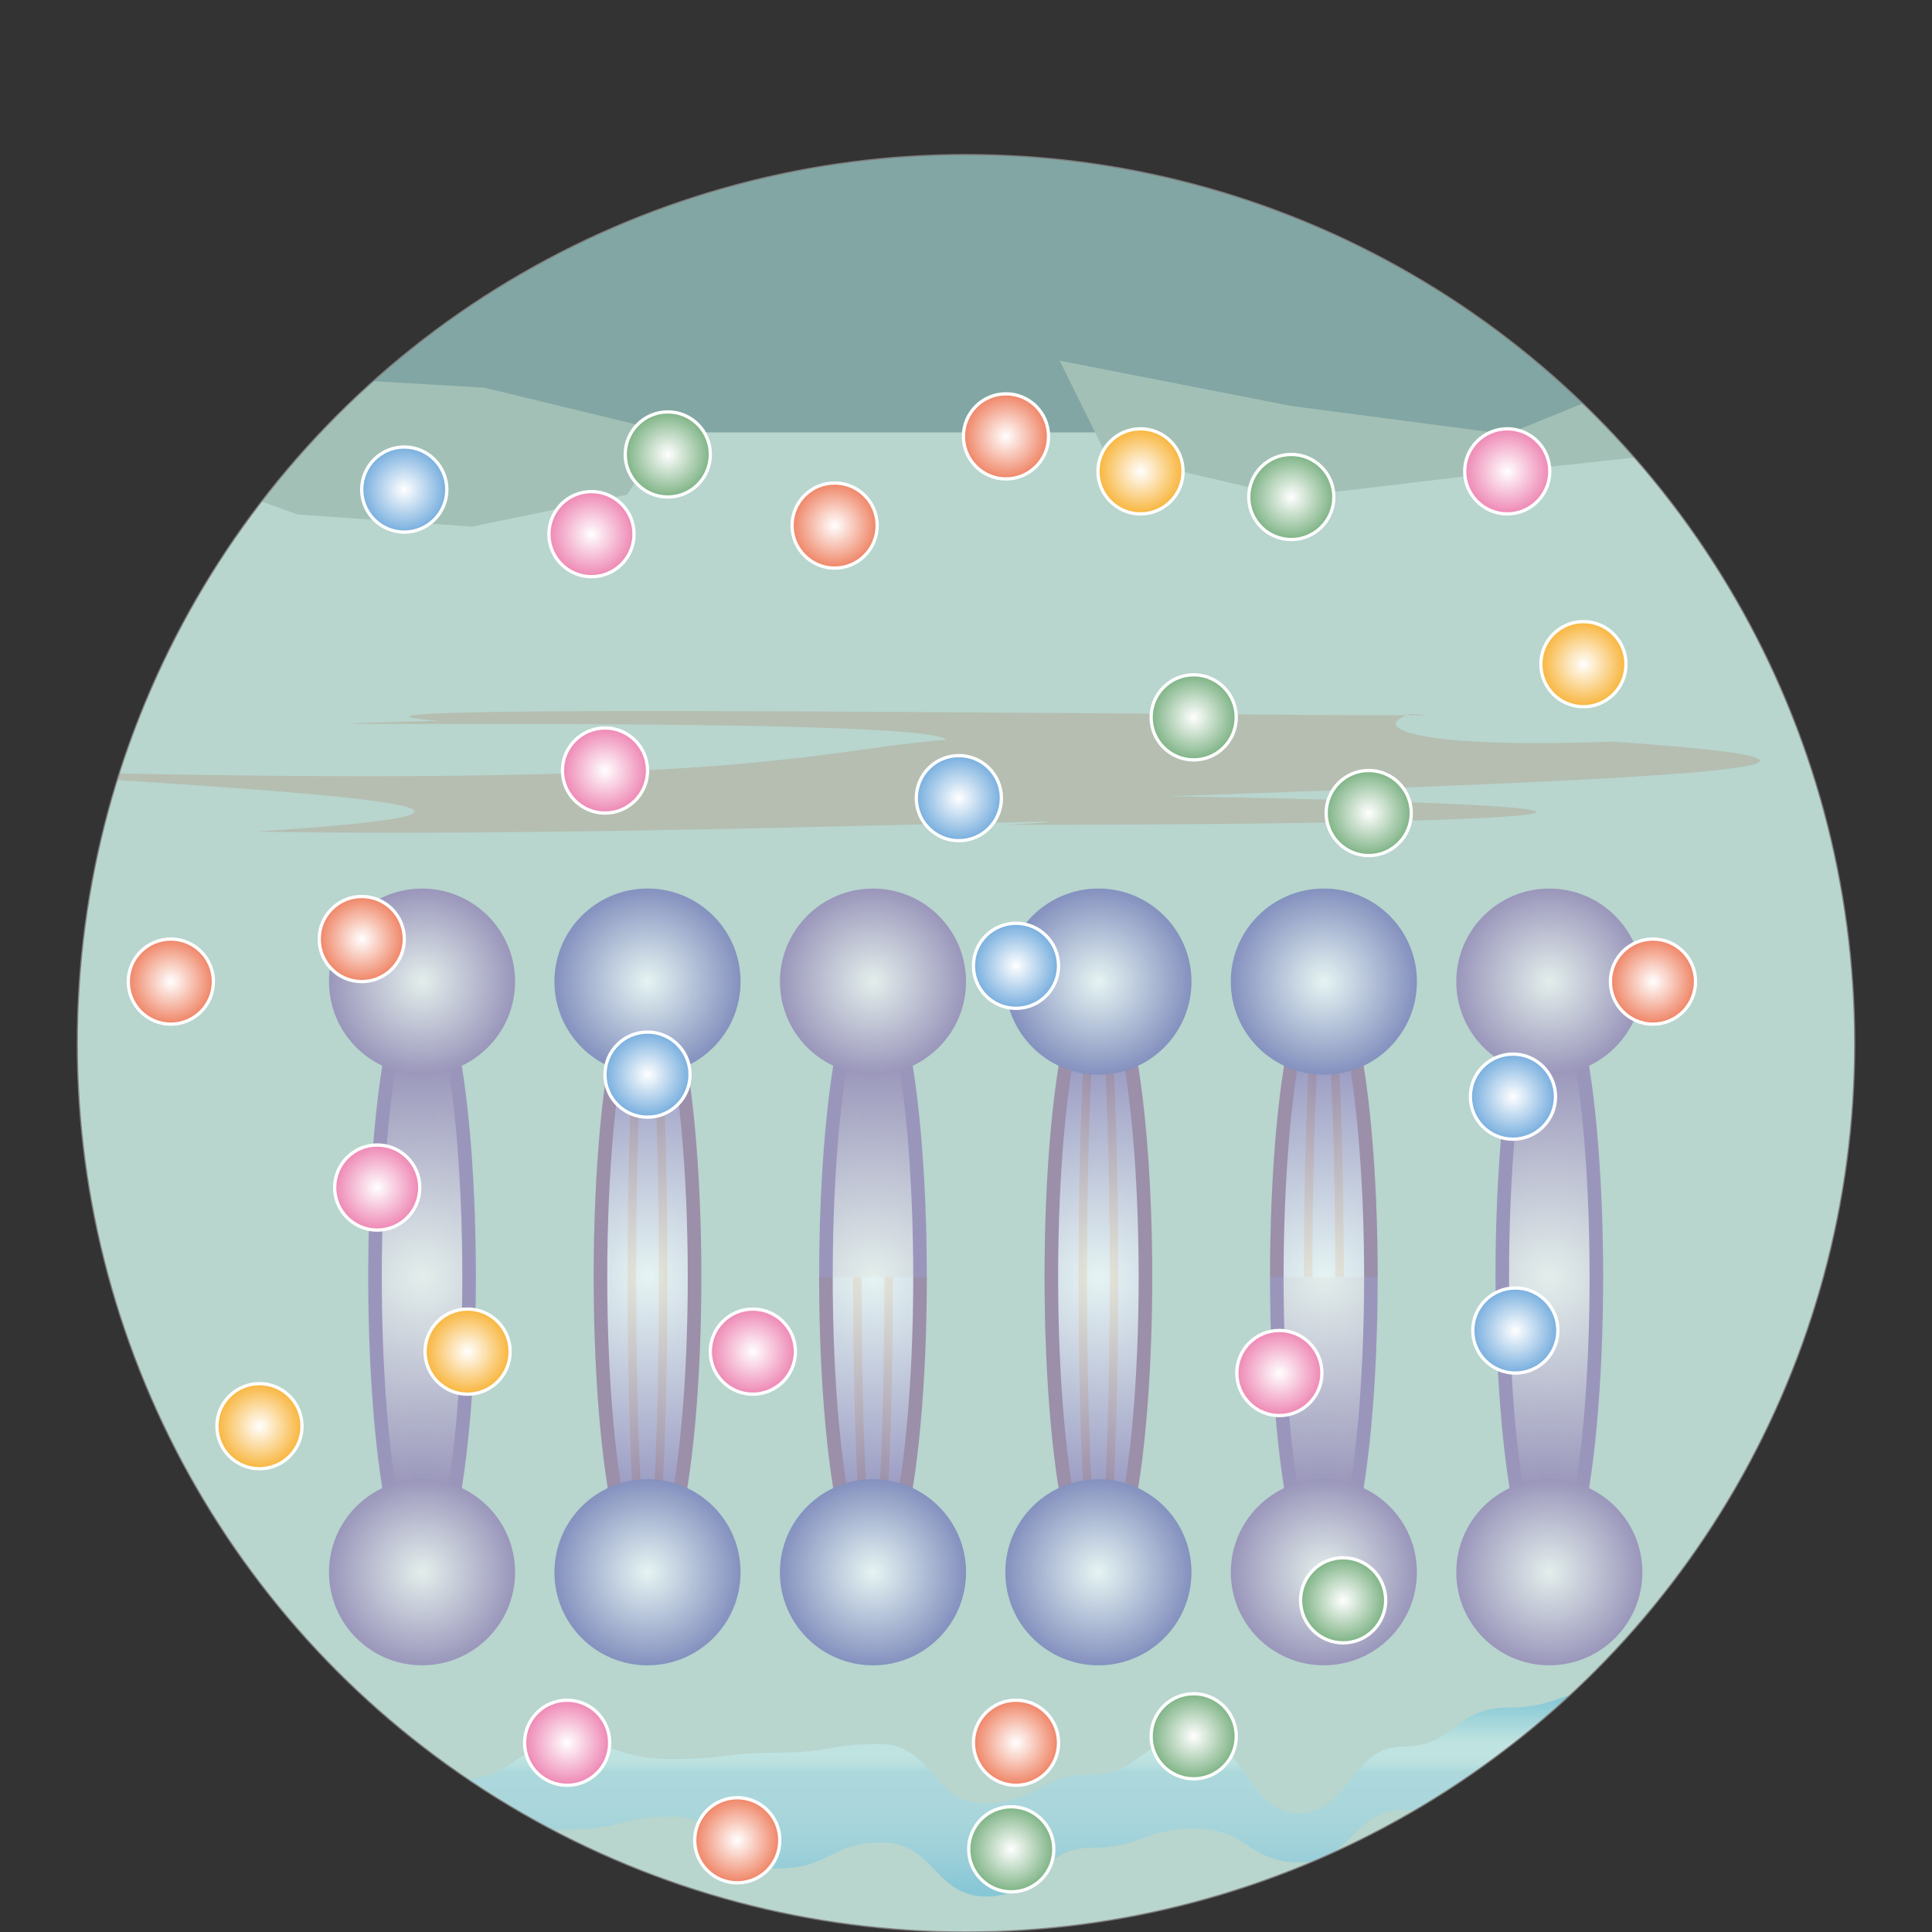 <?xml version="1.0" encoding="utf-8"?>
<!-- Generator: Adobe Illustrator 25.2.3, SVG Export Plug-In . SVG Version: 6.00 Build 0)  -->
<svg version="1.1" id="レイヤー_1" xmlns="http://www.w3.org/2000/svg" xmlns:xlink="http://www.w3.org/1999/xlink" x="0px"
	 y="0px" viewBox="0 0 400 400" style="enable-background:new 0 0 400 400;" xml:space="preserve">
<rect x="0" y="0" width="400" height="400" fill="#333333" stroke="none"/>
<style type="text/css">
	.st0{clip-path:url(#SVGID_2_);}
	.st1{clip-path:url(#SVGID_4_);}
	.st2{fill:#E6CFC2;}
	.st3{fill:url(#SVGID_5_);}
	.st4{fill:#9D8972;}
	.st5{fill:#DD8461;}
	.st6{fill:#FFFFFF;stroke:#F3982F;stroke-width:2.809;stroke-miterlimit:10;}
	.st7{fill:#FFFFFF;stroke:#F3982F;stroke-width:1.755;stroke-miterlimit:10;}
	.st8{fill:url(#SVGID_6_);}
	.st9{fill:url(#SVGID_7_);}
	.st10{fill:url(#SVGID_8_);}
	.st11{fill:url(#SVGID_9_);}
	.st12{fill:url(#SVGID_10_);}
	.st13{fill:url(#SVGID_11_);}
	.st14{opacity:0.7;clip-path:url(#SVGID_2_);fill:#A5D8D4;}
	.st15{opacity:0.6;clip-path:url(#SVGID_2_);}
	.st16{fill:url(#SVGID_12_);stroke:#856DAF;stroke-width:2.809;stroke-miterlimit:10;}
	.st17{fill:url(#SVGID_13_);}
	.st18{fill:url(#SVGID_14_);}
	.st19{fill:url(#SVGID_15_);}
	.st20{fill:url(#SVGID_16_);stroke:#856DAF;stroke-width:2.809;stroke-miterlimit:10;}
	.st21{fill:url(#SVGID_17_);}
	.st22{fill:url(#SVGID_18_);}
	.st23{fill:url(#SVGID_19_);}
	.st24{fill:url(#SVGID_20_);stroke:#856DAF;stroke-width:2.809;stroke-miterlimit:10;}
	.st25{fill:url(#SVGID_21_);}
	.st26{fill:url(#SVGID_22_);}
	.st27{fill:url(#SVGID_23_);}
	.st28{fill:url(#SVGID_24_);stroke:#856DAF;stroke-width:2.809;stroke-miterlimit:10;}
	.st29{fill:url(#SVGID_25_);}
	.st30{fill:url(#SVGID_26_);}
	.st31{fill:url(#SVGID_27_);}
	.st32{fill:url(#SVGID_28_);stroke:#856DAF;stroke-width:2.809;stroke-miterlimit:10;}
	.st33{fill:url(#SVGID_29_);}
	.st34{fill:url(#SVGID_30_);}
	.st35{fill:url(#SVGID_31_);}
	.st36{fill:url(#SVGID_32_);stroke:#856DAF;stroke-width:2.809;stroke-miterlimit:10;}
	.st37{fill:url(#SVGID_33_);}
	.st38{fill:url(#SVGID_34_);}
	.st39{fill:url(#SVGID_35_);}
	.st40{fill:url(#SVGID_36_);stroke:#FFFFFF;stroke-width:0.679;stroke-miterlimit:10;}
	.st41{fill:url(#SVGID_37_);stroke:#FFFFFF;stroke-width:0.679;stroke-miterlimit:10;}
	.st42{fill:url(#SVGID_38_);stroke:#FFFFFF;stroke-width:0.679;stroke-miterlimit:10;}
	.st43{fill:url(#SVGID_39_);stroke:#FFFFFF;stroke-width:0.679;stroke-miterlimit:10;}
	.st44{fill:url(#SVGID_40_);stroke:#FFFFFF;stroke-width:0.679;stroke-miterlimit:10;}
	.st45{fill:url(#SVGID_41_);stroke:#FFFFFF;stroke-width:0.679;stroke-miterlimit:10;}
	.st46{fill:url(#SVGID_42_);stroke:#FFFFFF;stroke-width:0.679;stroke-miterlimit:10;}
	.st47{fill:url(#SVGID_43_);stroke:#FFFFFF;stroke-width:0.679;stroke-miterlimit:10;}
	.st48{fill:url(#SVGID_44_);stroke:#FFFFFF;stroke-width:0.679;stroke-miterlimit:10;}
	.st49{fill:url(#SVGID_45_);stroke:#FFFFFF;stroke-width:0.679;stroke-miterlimit:10;}
	.st50{fill:url(#SVGID_46_);stroke:#FFFFFF;stroke-width:0.679;stroke-miterlimit:10;}
	.st51{fill:url(#SVGID_47_);stroke:#FFFFFF;stroke-width:0.679;stroke-miterlimit:10;}
	.st52{fill:url(#SVGID_48_);stroke:#FFFFFF;stroke-width:0.679;stroke-miterlimit:10;}
	.st53{fill:url(#SVGID_49_);stroke:#FFFFFF;stroke-width:0.679;stroke-miterlimit:10;}
	.st54{fill:url(#SVGID_50_);stroke:#FFFFFF;stroke-width:0.679;stroke-miterlimit:10;}
	.st55{fill:url(#SVGID_51_);stroke:#FFFFFF;stroke-width:0.679;stroke-miterlimit:10;}
	.st56{fill:url(#SVGID_52_);stroke:#FFFFFF;stroke-width:0.679;stroke-miterlimit:10;}
	.st57{fill:url(#SVGID_53_);stroke:#FFFFFF;stroke-width:0.679;stroke-miterlimit:10;}
	.st58{fill:url(#SVGID_54_);stroke:#FFFFFF;stroke-width:0.679;stroke-miterlimit:10;}
	.st59{fill:url(#SVGID_55_);stroke:#FFFFFF;stroke-width:0.679;stroke-miterlimit:10;}
	.st60{fill:url(#SVGID_56_);stroke:#FFFFFF;stroke-width:0.679;stroke-miterlimit:10;}
	.st61{fill:url(#SVGID_57_);stroke:#FFFFFF;stroke-width:0.679;stroke-miterlimit:10;}
	.st62{fill:url(#SVGID_58_);stroke:#FFFFFF;stroke-width:0.679;stroke-miterlimit:10;}
	.st63{fill:url(#SVGID_59_);stroke:#FFFFFF;stroke-width:0.679;stroke-miterlimit:10;}
	.st64{fill:url(#SVGID_60_);stroke:#FFFFFF;stroke-width:0.679;stroke-miterlimit:10;}
	.st65{fill:url(#SVGID_61_);stroke:#FFFFFF;stroke-width:0.679;stroke-miterlimit:10;}
	.st66{fill:url(#SVGID_62_);stroke:#FFFFFF;stroke-width:0.679;stroke-miterlimit:10;}
	.st67{fill:url(#SVGID_63_);stroke:#FFFFFF;stroke-width:0.679;stroke-miterlimit:10;}
	.st68{fill:url(#SVGID_64_);stroke:#FFFFFF;stroke-width:0.679;stroke-miterlimit:10;}
	.st69{fill:url(#SVGID_65_);stroke:#FFFFFF;stroke-width:0.679;stroke-miterlimit:10;}
	.st70{fill:url(#SVGID_66_);stroke:#FFFFFF;stroke-width:0.679;stroke-miterlimit:10;}
</style>
<g>
	<g>
		<defs>
			<circle id="SVGID_1_" cx="200" cy="216" r="184"/>
		</defs>
		<clipPath id="SVGID_2_">
			<use xlink:href="#SVGID_1_"  style="overflow:visible;"/>
		</clipPath>
		<g class="st0">
			<defs>
				<rect id="SVGID_3_" x="-69.39" y="46.4" width="508.49" height="431.4"/>
			</defs>
			<clipPath id="SVGID_4_">
				<use xlink:href="#SVGID_3_"  style="overflow:visible;"/>
			</clipPath>
			<g class="st1">
				<g>
					<g>
						<rect x="-69.39" y="89.52" class="st2" width="508.49" height="345.15"/>
						<linearGradient id="SVGID_5_" gradientUnits="userSpaceOnUse" x1="205.306" y1="394.629" x2="205.306" y2="349.059">
							<stop  offset="0" style="stop-color:#38A1DB"/>
							<stop  offset="0.099" style="stop-color:#4DA6DD"/>
							<stop  offset="0.102" style="stop-color:#4FA7DE"/>
							<stop  offset="0.199" style="stop-color:#7EB8E5"/>
							<stop  offset="0.297" style="stop-color:#9DC7EA"/>
							<stop  offset="0.397" style="stop-color:#B1D1EE"/>
							<stop  offset="0.5" style="stop-color:#BCD7F1"/>
							<stop  offset="0.608" style="stop-color:#C0D9F2"/>
							<stop  offset="0.623" style="stop-color:#D6E6F7"/>
							<stop  offset="0.64" style="stop-color:#E8F1FA"/>
							<stop  offset="0.661" style="stop-color:#F5F9FD"/>
							<stop  offset="0.687" style="stop-color:#FDFEFF"/>
							<stop  offset="0.744" style="stop-color:#FFFFFF"/>
							<stop  offset="0.948" style="stop-color:#38A1DB"/>
						</linearGradient>
						<path class="st3" d="M706.2,383.64c-7.07,5.94-15.55,7.69-26.36,7.69c-10.81,0-10.81-18.95-21.62-18.95
							c-10.81,0-10.81,3.48-21.62,3.48c-10.81,0-10.81,6-21.62,6c-10.81,0-10.81-4.87-21.62-4.87c-10.81,0-10.81,8.08-21.62,8.08
							c-10.81,0-10.81-4.67-21.62-4.67c-10.81,0-10.81-3.38-21.62-3.38c-10.81,0-10.81-2.24-21.62-2.24
							c-10.81,0-10.81-4.32-21.62-4.32c-10.81,0-10.81,4.65-21.62,4.65c-10.81,0-10.81,19.53-21.62,19.53
							c-10.81,0-10.81-7.27-21.62-7.27c-10.8,0-10.8-18.36-21.6-18.36c-10.8,0-10.8,11.53-21.6,11.53
							c-10.81,0-10.81-8.82-21.61-8.82c-10.81,0-10.81-1.72-21.63-1.72c-10.81,0-10.81,19.64-21.61,19.64
							c-10.8,0-10.8-14.93-21.61-14.93c-10.81,0-10.81,10.86-21.62,10.86c-10.81,0-10.81-7.02-21.62-7.02c-10.81,0-10.81,4-21.61,4
							c-10.81,0-10.81,10.11-21.62,10.11c-10.81,0-10.81-11.2-21.63-11.2c-10.81,0-10.81,5.39-21.62,5.39
							c-10.81,0-10.81-10.77-21.63-10.77c-10.81,0-10.81,2.68-21.62,2.68c-10.81,0-10.81,5.85-21.63,5.85
							c-10.81,0-10.81,7.3-21.62,7.3c-10.82,0-10.82-10.96-21.63-10.96c-10.81,0-10.81,7.97-21.63,7.97
							c-10.82,0-10.82-15.51-21.63-15.51c-10.82,0-10.82-2.46-21.63-2.46c-10.82,0-10.82,2.71-21.63,2.71
							c-10.82,0-10.82-6.98-21.63-6.98c-10.82,0-10.82,26.38-21.63,26.38c-10.81,0-10.81-2.23-21.62-2.23
							c-10.81,0-10.81-23.77-21.63-23.77c-10.82,0-10.82,12.34-21.64,12.34c-10.82,0-10.82-3.83-21.64-3.83
							c-10.82,0-10.82,0.31-21.64,0.31c-10.82,0-10.82,12.6-21.64,12.6c-10.81,0-10.81,5.54-21.63,5.54
							c-10.82,0-10.82-4.05-21.65-4.05c-10.83,0-10.83-5.82-21.66-5.82s-6.89-2.34-13.99-8.28c-8.18-6.86-27.45-13.75-19.27-20.61
							c7.07-5.94,22.41,4.2,33.22,4.2c10.81,0,10.81,6.2,21.62,6.2c10.81,0,10.81,4.84,21.62,4.84c10.81,0,10.81-20.59,21.62-20.59
							c10.81,0,10.81,22.26,21.62,22.26c10.81,0,10.81-23.07,21.62-23.07c10.81,0,10.81,4.51,21.62,4.51
							c10.81,0,10.81,6.81,21.62,6.81c10.81,0,10.81-5.29,21.62-5.29c10.81,0,10.81,20.92,21.62,20.92
							c10.81,0,10.81-18.54,21.62-18.54c10.81,0,10.81,16.66,21.62,16.66c10.81,0,10.81-22.4,21.62-22.4c10.8,0,10.8,6.54,21.6,6.54
							c10.8,0,10.8,3.38,21.6,3.38c10.81,0,10.81,12.26,21.61,12.26c10.81,0,10.81-4.5,21.63-4.5c10.81,0,10.81-1.14,21.61-1.14
							c10.8,0,10.8-7.46,21.61-7.46c10.81,0,10.81,3.34,21.62,3.34c10.81,0,10.81-1.31,21.62-1.31c10.81,0,10.81-1.79,21.61-1.79
							c10.81,0,10.81,12.29,21.62,12.29c10.81,0,10.81-5.96,21.63-5.96c10.81,0,10.81-7.9,21.62-7.9
							c10.81,0,10.81,15.88,21.63,15.88c10.81,0,10.81-13.79,21.62-13.79c10.81,0,10.81-8.06,21.63-8.06
							c10.81,0,10.81-3.71,21.62-3.71c10.82,0,10.82,13.7,21.63,13.7c10.81,0,10.81,10.38,21.63,10.38
							c10.82,0,10.82-1.76,21.63-1.76c10.82,0,10.82-11.09,21.63-11.09c10.82,0,10.82,14.48,21.63,14.48
							c10.82,0,10.82-10.11,21.63-10.11c10.82,0,10.82-2.59,21.63-2.59c10.81,0,10.81,3.49,21.62,3.49
							c10.81,0,10.81-3.08,21.63-3.08c10.82,0,10.82-8.73,21.64-8.73c10.82,0,10.82,21.89,21.64,21.89
							c10.82,0,10.82-15.42,21.64-15.42c10.82,0,10.82-2.5,21.64-2.5c10.81,0,10.81,13.19,21.63,13.19
							c10.82,0,10.82-7.81,21.65-7.81c10.83,0,10.83,9.91,21.66,9.91c10.83,0,21.6-27.09,31.02-23.21
							C724.41,356.15,714.37,376.77,706.2,383.64z"/>
						<polygon class="st4" points="129.81,102.42 97.71,109.02 61.69,106.53 26.57,93.96 -14.03,92.79 -5.26,75.3 27.81,80.25 
							64.25,78.15 100.32,80.27 138.45,89.52 						"/>
						<polygon class="st4" points="402.63,105.09 356.74,92.73 312.06,97.59 267.35,102.9 228.92,93.95 219.39,74.67 267.34,84.05 
							312.02,89.91 356.73,71.72 407.56,70.81 						"/>
						<g>
							<g>
								<g>
									<path class="st5" d="M242.11,164.86c123.1,2.16,85.7,5.95-33.64,5.91c43.23-2.41-83.25,2.8-155.41,1.39
										c70.8-4.52,16.78-8.01-66.6-12.97c167.9,4.95,179.07-3.58,209.4-6.02c-3.24-5.25-178.28-2.17-105.14-3.91
										c-50.47-4.43,235.14-0.08,201.36-1.43c-8.36,2.37-1.57,7.31,41.89,5.72C412.97,159,322.17,161.93,242.11,164.86z"/>
								</g>
								<g>
									<g>
										<g>
											<ellipse class="st6" cx="134.06" cy="264.38" rx="9.74" ry="61.14"/>
											<ellipse class="st7" cx="134.06" cy="264.38" rx="3.24" ry="61.14"/>
										</g>
										<radialGradient id="SVGID_6_" cx="134.059" cy="203.231" r="19.263" gradientUnits="userSpaceOnUse">
											<stop  offset="0" style="stop-color:#FFFFFF"/>
											<stop  offset="1" style="stop-color:#38A1DB"/>
										</radialGradient>
										<circle class="st8" cx="134.06" cy="203.23" r="19.26"/>
										<radialGradient id="SVGID_7_" cx="134.059" cy="325.52" r="19.263" gradientUnits="userSpaceOnUse">
											<stop  offset="0" style="stop-color:#FFFFFF"/>
											<stop  offset="1" style="stop-color:#38A1DB"/>
										</radialGradient>
										<circle class="st9" cx="134.06" cy="325.52" r="19.26"/>
									</g>
									<g>
										<g>
											<path class="st6" d="M190.48,264.38c0,33.77-4.36,61.14-9.74,61.14c-5.38,0-9.74-27.38-9.74-61.14"/>
											<path class="st7" d="M183.98,264.38c0,33.77-1.45,61.14-3.24,61.14s-3.24-27.38-3.24-61.14"/>
										</g>
										<radialGradient id="SVGID_8_" cx="180.737" cy="325.52" r="19.263" gradientUnits="userSpaceOnUse">
											<stop  offset="0" style="stop-color:#FFFFFF"/>
											<stop  offset="1" style="stop-color:#38A1DB"/>
										</radialGradient>
										<circle class="st10" cx="180.74" cy="325.52" r="19.26"/>
									</g>
									<g>
										<g>
											<ellipse class="st6" cx="227.41" cy="264.38" rx="9.74" ry="61.14"/>
											<ellipse class="st7" cx="227.41" cy="264.38" rx="3.24" ry="61.14"/>
										</g>
										<radialGradient id="SVGID_9_" cx="227.414" cy="203.231" r="19.263" gradientUnits="userSpaceOnUse">
											<stop  offset="0" style="stop-color:#FFFFFF"/>
											<stop  offset="1" style="stop-color:#38A1DB"/>
										</radialGradient>
										<circle class="st11" cx="227.41" cy="203.23" r="19.26"/>
										<radialGradient id="SVGID_10_" cx="227.414" cy="325.52" r="19.263" gradientUnits="userSpaceOnUse">
											<stop  offset="0" style="stop-color:#FFFFFF"/>
											<stop  offset="1" style="stop-color:#38A1DB"/>
										</radialGradient>
										<circle class="st12" cx="227.41" cy="325.52" r="19.26"/>
									</g>
									<g>
										<g>
											<path class="st6" d="M264.35,264.38c0-33.77,4.36-61.14,9.74-61.14s9.74,27.38,9.74,61.14"/>
											<path class="st7" d="M270.85,264.38c0-33.77,1.45-61.14,3.24-61.14c1.79,0,3.24,27.38,3.24,61.14"/>
										</g>
										<radialGradient id="SVGID_11_" cx="274.092" cy="203.231" r="19.263" gradientUnits="userSpaceOnUse">
											<stop  offset="0" style="stop-color:#FFFFFF"/>
											<stop  offset="1" style="stop-color:#38A1DB"/>
										</radialGradient>
										<circle class="st13" cx="274.09" cy="203.23" r="19.26"/>
									</g>
								</g>
							</g>
						</g>
					</g>
				</g>
			</g>
		</g>
		<rect x="-119.84" y="23.17" class="st14" width="601.23" height="473.29"/>
		<g class="st15">
			<g>
				<g>
					<g>
						<g>
							<g>
								<g>
									<radialGradient id="SVGID_12_" cx="87.382" cy="264.375" r="43.781" gradientUnits="userSpaceOnUse">
										<stop  offset="0" style="stop-color:#FFFFFF"/>
										<stop  offset="1" style="stop-color:#856DAF"/>
									</radialGradient>
									<ellipse class="st16" cx="87.38" cy="264.38" rx="9.74" ry="61.14"/>
									<radialGradient id="SVGID_13_" cx="87.382" cy="264.375" r="43.297" gradientUnits="userSpaceOnUse">
										<stop  offset="0" style="stop-color:#FFFFFF"/>
										<stop  offset="1" style="stop-color:#856DAF"/>
									</radialGradient>
									<ellipse class="st17" cx="87.38" cy="264.38" rx="3.24" ry="61.14"/>
								</g>
								<radialGradient id="SVGID_14_" cx="87.382" cy="203.231" r="19.263" gradientUnits="userSpaceOnUse">
									<stop  offset="0" style="stop-color:#FFFFFF"/>
									<stop  offset="1" style="stop-color:#856DAF"/>
								</radialGradient>
								<circle class="st18" cx="87.38" cy="203.23" r="19.26"/>
								<radialGradient id="SVGID_15_" cx="87.382" cy="325.52" r="19.263" gradientUnits="userSpaceOnUse">
									<stop  offset="0" style="stop-color:#FFFFFF"/>
									<stop  offset="1" style="stop-color:#856DAF"/>
								</radialGradient>
								<circle class="st19" cx="87.38" cy="325.52" r="19.26"/>
							</g>
							<g>
								<g>
									<radialGradient id="SVGID_16_" cx="134.059" cy="264.375" r="43.781" gradientUnits="userSpaceOnUse">
										<stop  offset="0" style="stop-color:#FFFFFF"/>
										<stop  offset="1" style="stop-color:#856DAF"/>
									</radialGradient>
									<ellipse class="st20" cx="134.06" cy="264.38" rx="9.74" ry="61.14"/>
									<radialGradient id="SVGID_17_" cx="134.059" cy="264.375" r="43.297" gradientUnits="userSpaceOnUse">
										<stop  offset="0" style="stop-color:#FFFFFF"/>
										<stop  offset="1" style="stop-color:#856DAF"/>
									</radialGradient>
									<ellipse class="st21" cx="134.06" cy="264.38" rx="3.24" ry="61.14"/>
								</g>
								<radialGradient id="SVGID_18_" cx="134.059" cy="203.231" r="19.263" gradientUnits="userSpaceOnUse">
									<stop  offset="0" style="stop-color:#FFFFFF"/>
									<stop  offset="1" style="stop-color:#856DAF"/>
								</radialGradient>
								<circle class="st22" cx="134.06" cy="203.23" r="19.26"/>
								<radialGradient id="SVGID_19_" cx="134.059" cy="325.52" r="19.263" gradientUnits="userSpaceOnUse">
									<stop  offset="0" style="stop-color:#FFFFFF"/>
									<stop  offset="1" style="stop-color:#856DAF"/>
								</radialGradient>
								<circle class="st23" cx="134.06" cy="325.52" r="19.26"/>
							</g>
							<g>
								<g>
									<radialGradient id="SVGID_20_" cx="180.737" cy="264.375" r="43.781" gradientUnits="userSpaceOnUse">
										<stop  offset="0" style="stop-color:#FFFFFF"/>
										<stop  offset="1" style="stop-color:#856DAF"/>
									</radialGradient>
									<ellipse class="st24" cx="180.74" cy="264.38" rx="9.74" ry="61.14"/>
									<radialGradient id="SVGID_21_" cx="180.737" cy="264.375" r="43.297" gradientUnits="userSpaceOnUse">
										<stop  offset="0" style="stop-color:#FFFFFF"/>
										<stop  offset="1" style="stop-color:#856DAF"/>
									</radialGradient>
									<ellipse class="st25" cx="180.74" cy="264.38" rx="3.24" ry="61.14"/>
								</g>
								<radialGradient id="SVGID_22_" cx="180.737" cy="203.231" r="19.263" gradientUnits="userSpaceOnUse">
									<stop  offset="0" style="stop-color:#FFFFFF"/>
									<stop  offset="1" style="stop-color:#856DAF"/>
								</radialGradient>
								<circle class="st26" cx="180.74" cy="203.23" r="19.26"/>
								<radialGradient id="SVGID_23_" cx="180.737" cy="325.52" r="19.263" gradientUnits="userSpaceOnUse">
									<stop  offset="0" style="stop-color:#FFFFFF"/>
									<stop  offset="1" style="stop-color:#856DAF"/>
								</radialGradient>
								<circle class="st27" cx="180.74" cy="325.52" r="19.26"/>
							</g>
							<g>
								<g>
									<radialGradient id="SVGID_24_" cx="227.414" cy="264.375" r="43.781" gradientUnits="userSpaceOnUse">
										<stop  offset="0" style="stop-color:#FFFFFF"/>
										<stop  offset="1" style="stop-color:#856DAF"/>
									</radialGradient>
									<ellipse class="st28" cx="227.41" cy="264.38" rx="9.74" ry="61.14"/>
									<radialGradient id="SVGID_25_" cx="227.414" cy="264.375" r="43.297" gradientUnits="userSpaceOnUse">
										<stop  offset="0" style="stop-color:#FFFFFF"/>
										<stop  offset="1" style="stop-color:#856DAF"/>
									</radialGradient>
									<ellipse class="st29" cx="227.41" cy="264.38" rx="3.24" ry="61.14"/>
								</g>
								<radialGradient id="SVGID_26_" cx="227.414" cy="203.231" r="19.263" gradientUnits="userSpaceOnUse">
									<stop  offset="0" style="stop-color:#FFFFFF"/>
									<stop  offset="1" style="stop-color:#856DAF"/>
								</radialGradient>
								<circle class="st30" cx="227.41" cy="203.23" r="19.26"/>
								<radialGradient id="SVGID_27_" cx="227.414" cy="325.52" r="19.263" gradientUnits="userSpaceOnUse">
									<stop  offset="0" style="stop-color:#FFFFFF"/>
									<stop  offset="1" style="stop-color:#856DAF"/>
								</radialGradient>
								<circle class="st31" cx="227.41" cy="325.52" r="19.26"/>
							</g>
							<g>
								<g>
									<radialGradient id="SVGID_28_" cx="274.092" cy="264.375" r="43.781" gradientUnits="userSpaceOnUse">
										<stop  offset="0" style="stop-color:#FFFFFF"/>
										<stop  offset="1" style="stop-color:#856DAF"/>
									</radialGradient>
									<ellipse class="st32" cx="274.09" cy="264.38" rx="9.74" ry="61.14"/>
									<radialGradient id="SVGID_29_" cx="274.092" cy="264.375" r="43.297" gradientUnits="userSpaceOnUse">
										<stop  offset="0" style="stop-color:#FFFFFF"/>
										<stop  offset="1" style="stop-color:#856DAF"/>
									</radialGradient>
									<ellipse class="st33" cx="274.09" cy="264.38" rx="3.24" ry="61.14"/>
								</g>
								<radialGradient id="SVGID_30_" cx="274.092" cy="203.231" r="19.263" gradientUnits="userSpaceOnUse">
									<stop  offset="0" style="stop-color:#FFFFFF"/>
									<stop  offset="1" style="stop-color:#856DAF"/>
								</radialGradient>
								<circle class="st34" cx="274.09" cy="203.23" r="19.26"/>
								<radialGradient id="SVGID_31_" cx="274.092" cy="325.52" r="19.263" gradientUnits="userSpaceOnUse">
									<stop  offset="0" style="stop-color:#FFFFFF"/>
									<stop  offset="1" style="stop-color:#856DAF"/>
								</radialGradient>
								<circle class="st35" cx="274.09" cy="325.52" r="19.26"/>
							</g>
							<g>
								<g>
									<radialGradient id="SVGID_32_" cx="320.769" cy="264.375" r="43.781" gradientUnits="userSpaceOnUse">
										<stop  offset="0" style="stop-color:#FFFFFF"/>
										<stop  offset="1" style="stop-color:#856DAF"/>
									</radialGradient>
									<ellipse class="st36" cx="320.77" cy="264.38" rx="9.74" ry="61.14"/>
									<radialGradient id="SVGID_33_" cx="320.769" cy="264.375" r="43.297" gradientUnits="userSpaceOnUse">
										<stop  offset="0" style="stop-color:#FFFFFF"/>
										<stop  offset="1" style="stop-color:#856DAF"/>
									</radialGradient>
									<ellipse class="st37" cx="320.77" cy="264.38" rx="3.24" ry="61.14"/>
								</g>
								<radialGradient id="SVGID_34_" cx="320.769" cy="203.231" r="19.263" gradientUnits="userSpaceOnUse">
									<stop  offset="0" style="stop-color:#FFFFFF"/>
									<stop  offset="1" style="stop-color:#856DAF"/>
								</radialGradient>
								<circle class="st38" cx="320.77" cy="203.23" r="19.26"/>
								<radialGradient id="SVGID_35_" cx="320.769" cy="325.52" r="19.263" gradientUnits="userSpaceOnUse">
									<stop  offset="0" style="stop-color:#FFFFFF"/>
									<stop  offset="1" style="stop-color:#856DAF"/>
								</radialGradient>
								<circle class="st39" cx="320.77" cy="325.52" r="19.26"/>
							</g>
						</g>
					</g>
				</g>
			</g>
		</g>
		<use xlink:href="#SVGID_1_"  style="overflow:visible;fill:none;stroke:#7D7D7D;stroke-width:0.25;stroke-miterlimit:10;"/>
	</g>
	<g>
		<radialGradient id="SVGID_36_" cx="327.833" cy="137.514" r="8.806" gradientUnits="userSpaceOnUse">
			<stop  offset="0" style="stop-color:#FFFFFF"/>
			<stop  offset="1" style="stop-color:#F8B53C"/>
		</radialGradient>
		<circle class="st40" cx="327.83" cy="137.51" r="8.81"/>
		<radialGradient id="SVGID_37_" cx="236.135" cy="97.592" r="8.806" gradientUnits="userSpaceOnUse">
			<stop  offset="0" style="stop-color:#FFFFFF"/>
			<stop  offset="1" style="stop-color:#F8B53C"/>
		</radialGradient>
		<circle class="st41" cx="236.13" cy="97.59" r="8.81"/>
		<radialGradient id="SVGID_38_" cx="53.723" cy="295.281" r="8.806" gradientUnits="userSpaceOnUse">
			<stop  offset="0" style="stop-color:#FFFFFF"/>
			<stop  offset="1" style="stop-color:#F8B53C"/>
		</radialGradient>
		<circle class="st42" cx="53.72" cy="295.28" r="8.81"/>
		<radialGradient id="SVGID_39_" cx="96.808" cy="279.841" r="8.806" gradientUnits="userSpaceOnUse">
			<stop  offset="0" style="stop-color:#FFFFFF"/>
			<stop  offset="1" style="stop-color:#F8B53C"/>
		</radialGradient>
		<circle class="st43" cx="96.81" cy="279.84" r="8.81"/>
		<radialGradient id="SVGID_40_" cx="198.525" cy="165.253" r="8.806" gradientUnits="userSpaceOnUse">
			<stop  offset="0" style="stop-color:#FFFFFF"/>
			<stop  offset="1" style="stop-color:#77AEDE"/>
		</radialGradient>
		<circle class="st44" cx="198.52" cy="165.25" r="8.81"/>
		<radialGradient id="SVGID_41_" cx="210.352" cy="199.959" r="8.806" gradientUnits="userSpaceOnUse">
			<stop  offset="0" style="stop-color:#FFFFFF"/>
			<stop  offset="1" style="stop-color:#77AEDE"/>
		</radialGradient>
		<circle class="st45" cx="210.35" cy="199.96" r="8.81"/>
		<radialGradient id="SVGID_42_" cx="134.059" cy="222.494" r="8.806" gradientUnits="userSpaceOnUse">
			<stop  offset="0" style="stop-color:#FFFFFF"/>
			<stop  offset="1" style="stop-color:#77AEDE"/>
		</radialGradient>
		<circle class="st46" cx="134.06" cy="222.49" r="8.81"/>
		<radialGradient id="SVGID_43_" cx="313.731" cy="275.466" r="8.806" gradientUnits="userSpaceOnUse">
			<stop  offset="0" style="stop-color:#FFFFFF"/>
			<stop  offset="1" style="stop-color:#77AEDE"/>
		</radialGradient>
		<circle class="st47" cx="313.73" cy="275.47" r="8.81"/>
		<radialGradient id="SVGID_44_" cx="313.243" cy="227.049" r="8.806" gradientUnits="userSpaceOnUse">
			<stop  offset="0" style="stop-color:#FFFFFF"/>
			<stop  offset="1" style="stop-color:#77AEDE"/>
		</radialGradient>
		<circle class="st48" cx="313.24" cy="227.05" r="8.81"/>
		<radialGradient id="SVGID_45_" cx="83.701" cy="101.359" r="8.806" gradientUnits="userSpaceOnUse">
			<stop  offset="0" style="stop-color:#FFFFFF"/>
			<stop  offset="1" style="stop-color:#77AEDE"/>
		</radialGradient>
		<circle class="st49" cx="83.7" cy="101.36" r="8.81"/>
		<radialGradient id="SVGID_46_" cx="342.234" cy="203.231" r="8.806" gradientUnits="userSpaceOnUse">
			<stop  offset="0" style="stop-color:#FFFFFF"/>
			<stop  offset="1" style="stop-color:#EF8465"/>
		</radialGradient>
		<circle class="st50" cx="342.23" cy="203.23" r="8.81"/>
		<radialGradient id="SVGID_47_" cx="172.803" cy="108.813" r="8.806" gradientUnits="userSpaceOnUse">
			<stop  offset="0" style="stop-color:#FFFFFF"/>
			<stop  offset="1" style="stop-color:#EF8465"/>
		</radialGradient>
		<circle class="st51" cx="172.8" cy="108.81" r="8.81"/>
		<radialGradient id="SVGID_48_" cx="208.277" cy="90.352" r="8.806" gradientUnits="userSpaceOnUse">
			<stop  offset="0" style="stop-color:#FFFFFF"/>
			<stop  offset="1" style="stop-color:#EF8465"/>
		</radialGradient>
		<circle class="st52" cx="208.28" cy="90.35" r="8.81"/>
		<radialGradient id="SVGID_49_" cx="210.352" cy="360.82" r="8.806" gradientUnits="userSpaceOnUse">
			<stop  offset="0" style="stop-color:#FFFFFF"/>
			<stop  offset="1" style="stop-color:#EF8465"/>
		</radialGradient>
		<circle class="st53" cx="210.35" cy="360.82" r="8.81"/>
		<radialGradient id="SVGID_50_" cx="74.895" cy="194.425" r="8.806" gradientUnits="userSpaceOnUse">
			<stop  offset="0" style="stop-color:#FFFFFF"/>
			<stop  offset="1" style="stop-color:#EF8465"/>
		</radialGradient>
		<circle class="st54" cx="74.9" cy="194.42" r="8.81"/>
		<radialGradient id="SVGID_51_" cx="35.366" cy="203.231" r="8.806" gradientUnits="userSpaceOnUse">
			<stop  offset="0" style="stop-color:#FFFFFF"/>
			<stop  offset="1" style="stop-color:#EF8465"/>
		</radialGradient>
		<circle class="st55" cx="35.37" cy="203.23" r="8.81"/>
		<radialGradient id="SVGID_52_" cx="152.643" cy="381.008" r="8.806" gradientUnits="userSpaceOnUse">
			<stop  offset="0" style="stop-color:#FFFFFF"/>
			<stop  offset="1" style="stop-color:#EF8465"/>
		</radialGradient>
		<circle class="st56" cx="152.64" cy="381.01" r="8.81"/>
		<radialGradient id="SVGID_53_" cx="312.064" cy="97.592" r="8.806" gradientUnits="userSpaceOnUse">
			<stop  offset="0" style="stop-color:#FFFFFF"/>
			<stop  offset="1" style="stop-color:#EE87B4"/>
		</radialGradient>
		<circle class="st57" cx="312.06" cy="97.59" r="8.81"/>
		<radialGradient id="SVGID_54_" cx="125.255" cy="159.528" r="8.806" gradientUnits="userSpaceOnUse">
			<stop  offset="0" style="stop-color:#FFFFFF"/>
			<stop  offset="1" style="stop-color:#EE87B4"/>
		</radialGradient>
		<circle class="st58" cx="125.26" cy="159.53" r="8.81"/>
		<radialGradient id="SVGID_55_" cx="78.096" cy="245.875" r="8.806" gradientUnits="userSpaceOnUse">
			<stop  offset="0" style="stop-color:#FFFFFF"/>
			<stop  offset="1" style="stop-color:#EE87B4"/>
		</radialGradient>
		<circle class="st59" cx="78.1" cy="245.87" r="8.81"/>
		<radialGradient id="SVGID_56_" cx="155.874" cy="279.841" r="8.806" gradientUnits="userSpaceOnUse">
			<stop  offset="0" style="stop-color:#FFFFFF"/>
			<stop  offset="1" style="stop-color:#EE87B4"/>
		</radialGradient>
		<circle class="st60" cx="155.87" cy="279.84" r="8.81"/>
		<radialGradient id="SVGID_57_" cx="264.881" cy="284.272" r="8.806" gradientUnits="userSpaceOnUse">
			<stop  offset="0" style="stop-color:#FFFFFF"/>
			<stop  offset="1" style="stop-color:#EE87B4"/>
		</radialGradient>
		<circle class="st61" cx="264.88" cy="284.27" r="8.81"/>
		<radialGradient id="SVGID_58_" cx="117.424" cy="360.82" r="8.806" gradientUnits="userSpaceOnUse">
			<stop  offset="0" style="stop-color:#FFFFFF"/>
			<stop  offset="1" style="stop-color:#EE87B4"/>
		</radialGradient>
		<circle class="st62" cx="117.42" cy="360.82" r="8.81"/>
		<radialGradient id="SVGID_59_" cx="122.458" cy="110.594" r="8.806" gradientUnits="userSpaceOnUse">
			<stop  offset="0" style="stop-color:#FFFFFF"/>
			<stop  offset="1" style="stop-color:#EE87B4"/>
		</radialGradient>
		<circle class="st63" cx="122.46" cy="110.59" r="8.81"/>
		<radialGradient id="SVGID_60_" cx="138.262" cy="94.091" r="8.806" gradientUnits="userSpaceOnUse">
			<stop  offset="0" style="stop-color:#FFFFFF"/>
			<stop  offset="1" style="stop-color:#7EB385"/>
		</radialGradient>
		<circle class="st64" cx="138.26" cy="94.09" r="8.81"/>
		<radialGradient id="SVGID_61_" cx="267.352" cy="102.897" r="8.806" gradientUnits="userSpaceOnUse">
			<stop  offset="0" style="stop-color:#FFFFFF"/>
			<stop  offset="1" style="stop-color:#7EB385"/>
		</radialGradient>
		<circle class="st65" cx="267.35" cy="102.9" r="8.81"/>
		<radialGradient id="SVGID_62_" cx="247.142" cy="148.521" r="8.806" gradientUnits="userSpaceOnUse">
			<stop  offset="0" style="stop-color:#FFFFFF"/>
			<stop  offset="1" style="stop-color:#7EB385"/>
		</radialGradient>
		<circle class="st66" cx="247.14" cy="148.52" r="8.81"/>
		<radialGradient id="SVGID_63_" cx="283.377" cy="168.334" r="8.806" gradientUnits="userSpaceOnUse">
			<stop  offset="0" style="stop-color:#FFFFFF"/>
			<stop  offset="1" style="stop-color:#7EB385"/>
		</radialGradient>
		<circle class="st67" cx="283.38" cy="168.33" r="8.81"/>
		<radialGradient id="SVGID_64_" cx="278.083" cy="331.328" r="8.806" gradientUnits="userSpaceOnUse">
			<stop  offset="0" style="stop-color:#FFFFFF"/>
			<stop  offset="1" style="stop-color:#7EB385"/>
		</radialGradient>
		<circle class="st68" cx="278.08" cy="331.33" r="8.81"/>
		<radialGradient id="SVGID_65_" cx="247.142" cy="359.482" r="8.806" gradientUnits="userSpaceOnUse">
			<stop  offset="0" style="stop-color:#FFFFFF"/>
			<stop  offset="1" style="stop-color:#7EB385"/>
		</radialGradient>
		<circle class="st69" cx="247.14" cy="359.48" r="8.81"/>
		<radialGradient id="SVGID_66_" cx="209.372" cy="382.883" r="8.806" gradientUnits="userSpaceOnUse">
			<stop  offset="0" style="stop-color:#FFFFFF"/>
			<stop  offset="1" style="stop-color:#7EB385"/>
		</radialGradient>
		<circle class="st70" cx="209.37" cy="382.88" r="8.81"/>
	</g>
</g>
</svg>
